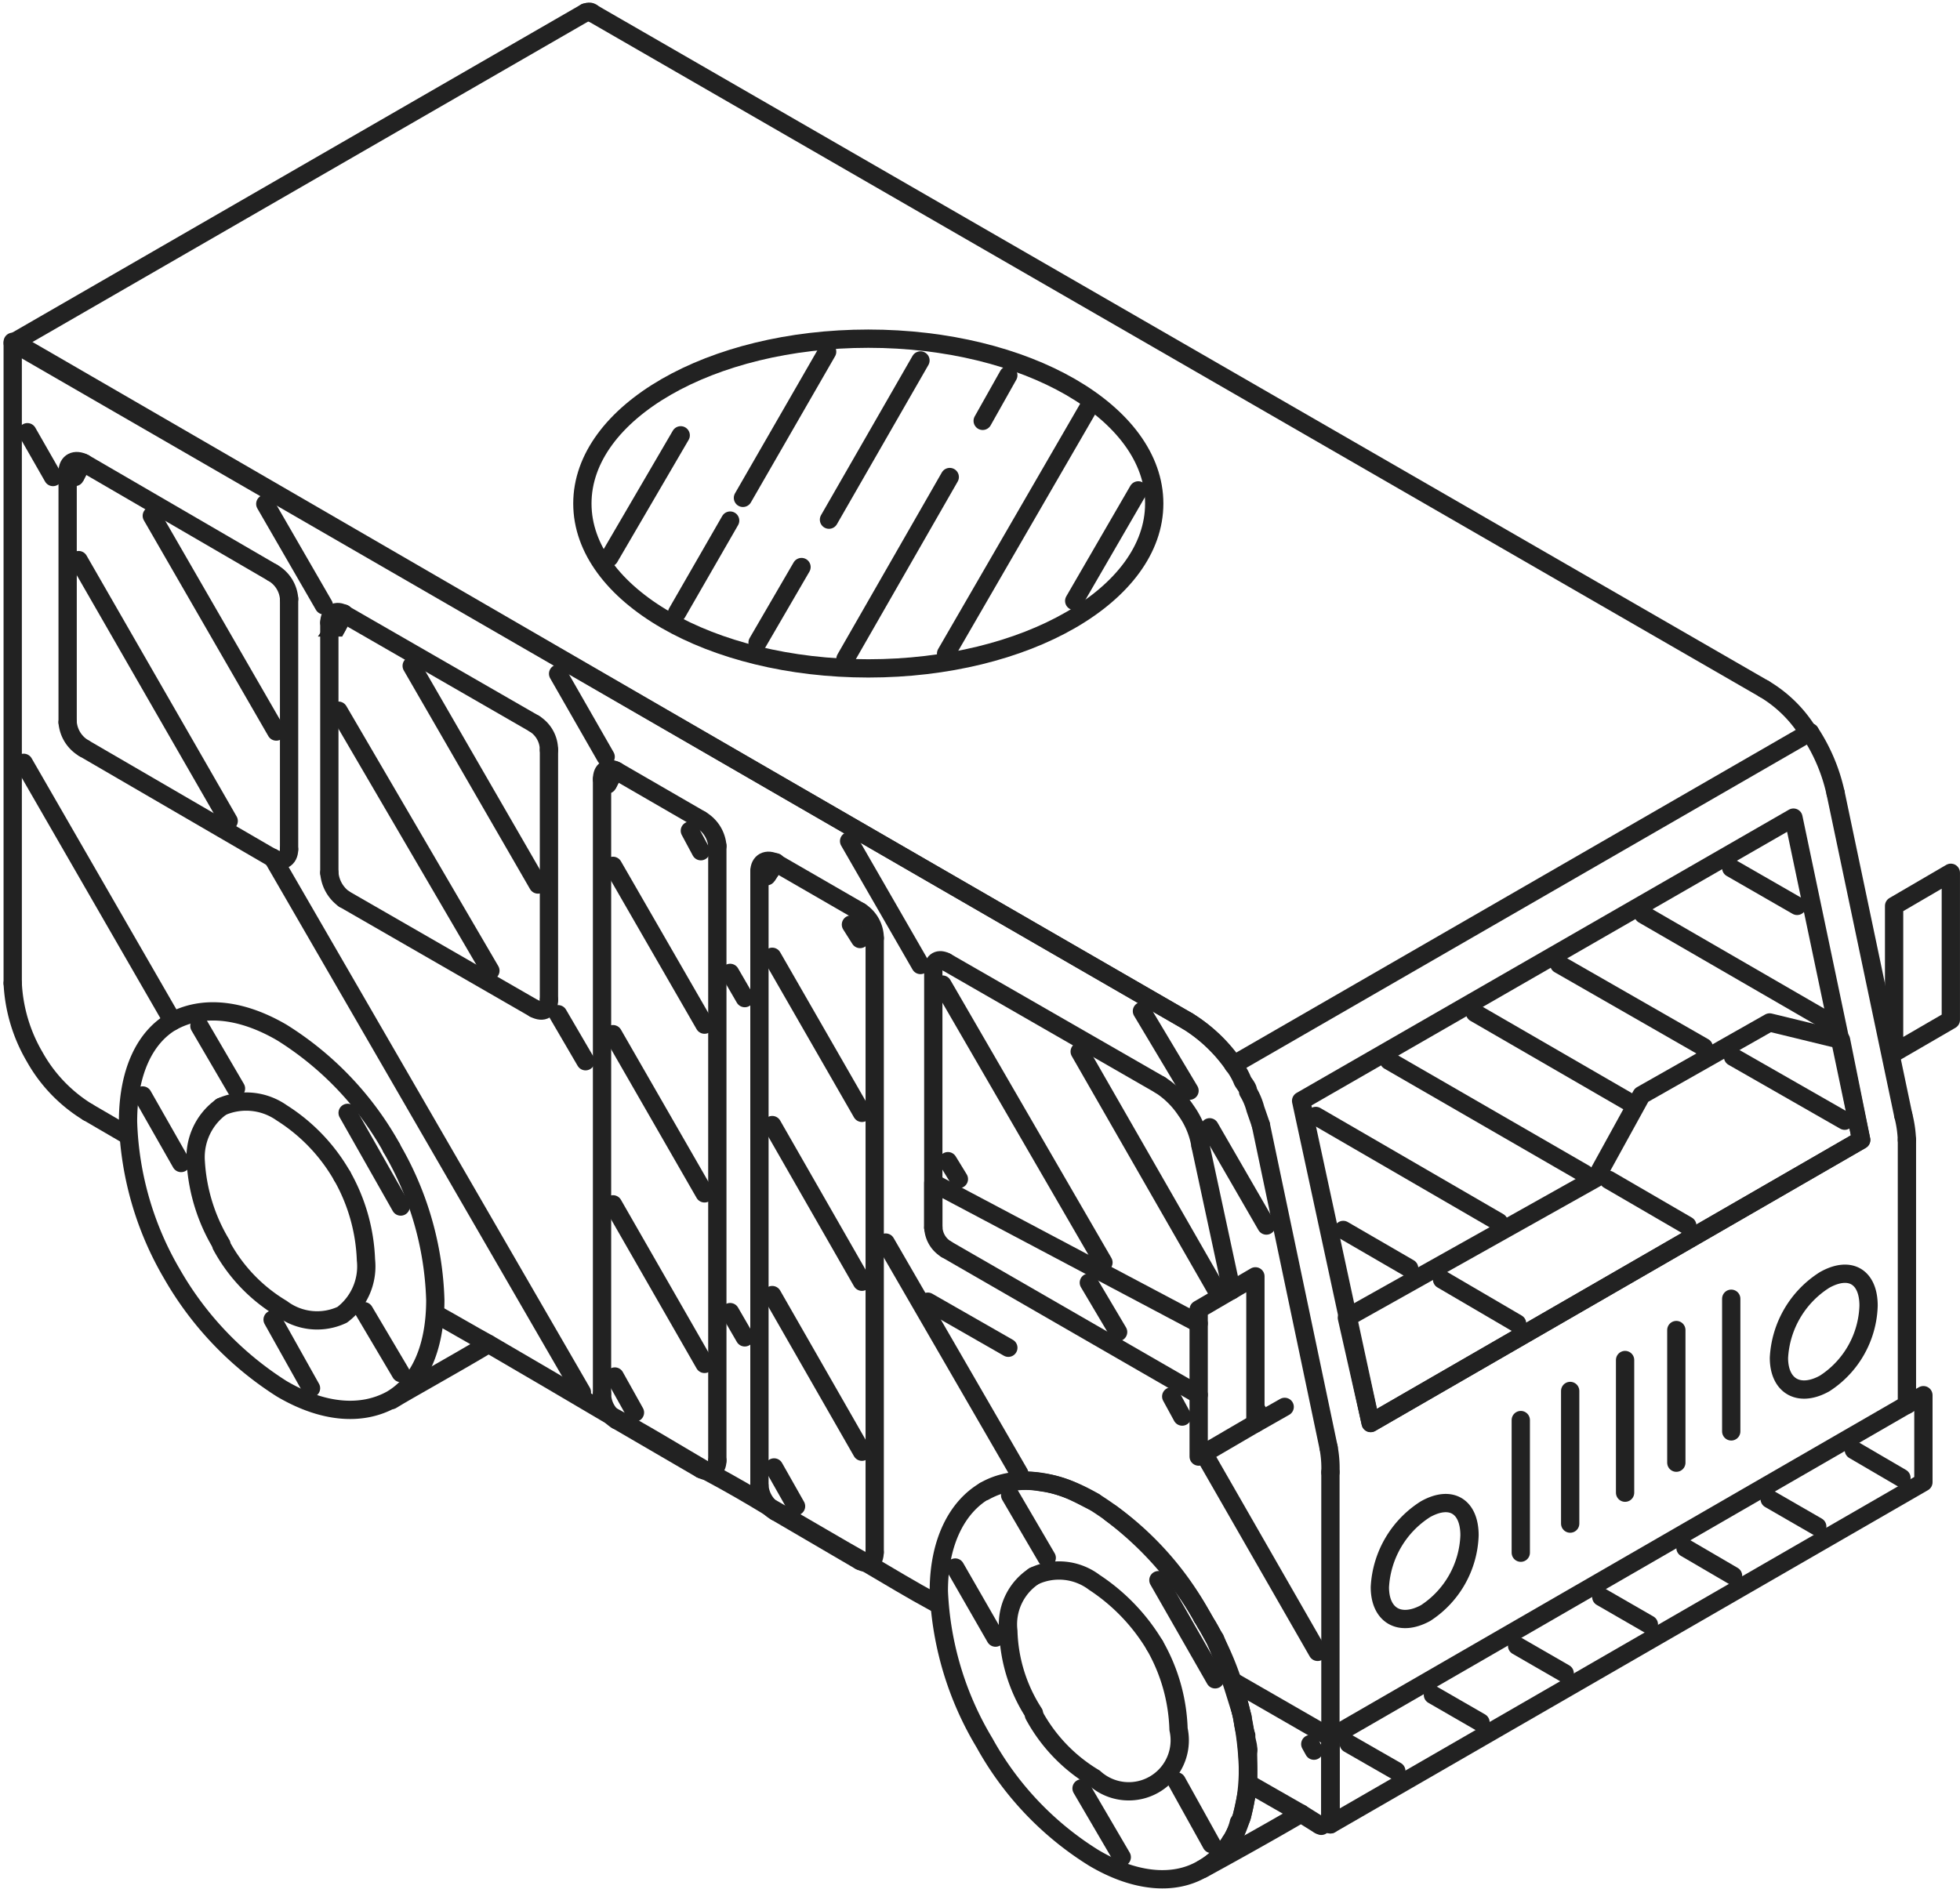<svg xmlns="http://www.w3.org/2000/svg" width="85.747" height="82.661" viewBox="0 0 85.747 82.661">
  <g id="bus-icon" transform="translate(-3483.704 -1299.005)">
    <path id="Path_3860" data-name="Path 3860" d="M3515.124,1438.951a13.957,13.957,0,0,0-4.8-5.044c-1.841-1.072-3.522-1.186-4.8-.48" transform="translate(-14.289 -89.72)" fill="none" stroke="#222" stroke-linecap="round" stroke-linejoin="round" stroke-width="0.8" fill-rule="evenodd"/>
    <path id="Path_3861" data-name="Path 3861" d="M3501.573,1434.341c-1.2.7-1.922,2.225-1.922,4.379a14.009,14.009,0,0,0,1.922,6.662,14.435,14.435,0,0,0,4.8,5.027c1.841,1.082,3.522,1.179,4.8.473,1.2-.7,1.921-2.21,1.921-4.355a13.957,13.957,0,0,0-1.921-6.662" transform="translate(-10.346 -90.634)" fill="none" stroke="#222" stroke-linecap="round" stroke-linejoin="round" stroke-width="0.8" fill-rule="evenodd"/>
    <path id="Path_3862" data-name="Path 3862" d="M3517.395,1454.956a8.031,8.031,0,0,1,1.041,3.675,2.649,2.649,0,0,1-1.041,2.4,2.574,2.574,0,0,1-2.642-.273,7.2,7.2,0,0,1-2.642-2.761" transform="translate(-18.722 -104.492)" fill="none" stroke="#222" stroke-linecap="round" stroke-linejoin="round" stroke-width="0.8" fill-rule="evenodd"/>
    <path id="Path_3863" data-name="Path 3863" d="M3509.811,1451.734a7.892,7.892,0,0,1-1.12-3.612,2.714,2.714,0,0,1,1.12-2.4" transform="translate(-16.423 -98.283)" fill="none" stroke="#222" stroke-linecap="round" stroke-linejoin="round" stroke-width="0.8" fill-rule="evenodd"/>
    <path id="Path_3864" data-name="Path 3864" d="M3512.11,1445.233a2.7,2.7,0,0,1,2.642.266,7.914,7.914,0,0,1,2.642,2.762" transform="translate(-18.722 -97.797)" fill="none" stroke="#222" stroke-linecap="round" stroke-linejoin="round" stroke-width="0.8" fill-rule="evenodd"/>
    <path id="Path_3865" data-name="Path 3865" d="M3613.977,1496.129a3.712,3.712,0,0,1,2.482-.4,4.628,4.628,0,0,1,1.521.458c.241.112.481.247.8.4" transform="translate(-87.201 -131.862)" fill="none" stroke="#222" stroke-linecap="round" stroke-linejoin="round" stroke-width="0.8" fill-rule="evenodd"/>
    <path id="Path_3866" data-name="Path 3866" d="M3630.832,1499.977a14.9,14.9,0,0,1,4.162,4.828c.161.232.24.44.4.672.081.209.16.4.24.609.081.169.161.361.241.552.08.224.16.473.241.721s.159.5.24.76.16.513.24.777a2.756,2.756,0,0,0,.16.8v.057c0,.176.08.343.08.511v.048" transform="translate(-98.532 -134.757)" fill="none" stroke="#222" stroke-linecap="round" stroke-linejoin="round" stroke-width="0.8" fill-rule="evenodd"/>
    <path id="Path_3867" data-name="Path 3867" d="M3649.152,1531.513v.057" transform="translate(-110.847 -155.957)" fill="none" stroke="#222" stroke-linecap="round" stroke-linejoin="round" stroke-width="0.8" fill-rule="evenodd"/>
    <path id="Path_3868" data-name="Path 3868" d="M3645.045,1531.685v1.593c-.08.4-.161.8-.24,1.144a.83.83,0,0,1-.161.4,2.571,2.571,0,0,1-.319.777c-.081.08-.081.152-.161.231,0,.072-.08.152-.16.224a3.243,3.243,0,0,1-.961.816c.721-.392,2.8-1.537,4.323-2.433" transform="translate(-106.74 -156.073)" fill="none" stroke="#222" stroke-linecap="round" stroke-linejoin="round" stroke-width="0.8" fill-rule="evenodd"/>
    <path id="Path_3869" data-name="Path 3869" d="M3623.5,1501.6a13.639,13.639,0,0,0-4.723-5.043c-1.841-1.089-3.6-1.185-4.8-.481" transform="translate(-87.201 -131.831)" fill="none" stroke="#222" stroke-linecap="round" stroke-linejoin="round" stroke-width="0.8" fill-rule="evenodd"/>
    <path id="Path_3870" data-name="Path 3870" d="M3609.871,1497c-1.2.706-2,2.235-2,4.38a14.015,14.015,0,0,0,2,6.645,13.74,13.74,0,0,0,4.8,5.044c1.841,1.082,3.524,1.177,4.723.473,1.283-.7,2-2.211,2-4.38a13.166,13.166,0,0,0-2-6.638" transform="translate(-83.095 -132.753)" fill="none" stroke="#222" stroke-linecap="round" stroke-linejoin="round" stroke-width="0.8" fill-rule="evenodd"/>
    <path id="Path_3871" data-name="Path 3871" d="M3625.855,1517.615a7.848,7.848,0,0,1,1.041,3.675,2.231,2.231,0,0,1-3.683,2.13,7.186,7.186,0,0,1-2.642-2.753" transform="translate(-91.633 -146.614)" fill="none" stroke="#222" stroke-linecap="round" stroke-linejoin="round" stroke-width="0.8" fill-rule="evenodd"/>
    <path id="Path_3872" data-name="Path 3872" d="M3618.272,1514.377a6.952,6.952,0,0,1-1.12-3.595,2.521,2.521,0,0,1,1.12-2.4" transform="translate(-89.335 -140.406)" fill="none" stroke="#222" stroke-linecap="round" stroke-linejoin="round" stroke-width="0.8" fill-rule="evenodd"/>
    <path id="Path_3873" data-name="Path 3873" d="M3620.57,1507.857a2.562,2.562,0,0,1,2.642.273,8.561,8.561,0,0,1,2.643,2.754" transform="translate(-91.633 -139.883)" fill="none" stroke="#222" stroke-linecap="round" stroke-linejoin="round" stroke-width="0.8" fill-rule="evenodd"/>
    <path id="Path_3874" data-name="Path 3874" d="M3649.152,1536.034l2.321,1.329h0l.8.5" transform="translate(-110.847 -158.996)" fill="none" stroke="#222" stroke-linecap="round" stroke-linejoin="round" stroke-width="0.8" fill-rule="evenodd"/>
    <path id="Path_3875" data-name="Path 3875" d="M3540.691,1473.3v.024c.8.44,1.522.873,2.323,1.313q2.641,1.538,5.283,3.1c1.522.815,2.882,1.657,4.323,2.5.961.513,1.843,1.025,2.723,1.561,1.441.818,2.8,1.634,4.244,2.45,1.04.609,1.85,1.108,2.971,1.717" transform="translate(-37.935 -116.824)" fill="none" stroke="#222" stroke-linecap="round" stroke-linejoin="round" stroke-width="0.8" fill-rule="evenodd"/>
    <path id="Path_3876" data-name="Path 3876" d="M3648.4,1442.746c-.08-.247-.161-.471-.24-.7a2.866,2.866,0,0,0-.32-.76c0-.169-.161-.329-.24-.473a2.952,2.952,0,0,0-.4-.7" transform="translate(-109.533 -94.509)" fill="none" stroke="#222" stroke-linecap="round" stroke-linejoin="round" stroke-width="0.8" fill-rule="evenodd"/>
    <path id="Path_3877" data-name="Path 3877" d="M3537.83,1375.255a6.888,6.888,0,0,0-2-1.906c-17.133-9.879-34.187-19.792-51.322-29.712" transform="translate(-0.166 -29.658)" fill="none" stroke="#222" stroke-linecap="round" stroke-linejoin="round" stroke-width="0.8" fill-rule="evenodd"/>
    <path id="Path_3878" data-name="Path 3878" d="M3484.26,1429.233a7.038,7.038,0,0,0,.961,3.219,6.61,6.61,0,0,0,2.323,2.418" transform="translate(0 -87.2)" fill="none" stroke="#222" stroke-linecap="round" stroke-linejoin="round" stroke-width="0.8" fill-rule="evenodd"/>
    <path id="Path_3879" data-name="Path 3879" d="M3637.43,1442.814a3.861,3.861,0,0,1,1.12,1.106,3.632,3.632,0,0,1,.641,1.544" transform="translate(-102.967 -96.33)" fill="none" stroke="#222" stroke-linecap="round" stroke-linejoin="round" stroke-width="0.8" fill-rule="evenodd"/>
    <path id="Path_3880" data-name="Path 3880" d="M3656.233,1419.5l21.539-12.394,2.963,14.107-21.459,12.386Z" transform="translate(-115.607 -72.323)" fill="none" stroke="#222" stroke-linecap="round" stroke-linejoin="round" stroke-width="0.8" fill-rule="evenodd"/>
    <path id="Path_3881" data-name="Path 3881" d="M3662.342,1447.383l10.89-6.108,2-3.635,5.605-3.179,3.122.761.882,4.379-21.459,12.386Z" transform="translate(-119.714 -90.715)" fill="none" stroke="#222" stroke-linecap="round" stroke-linejoin="round" stroke-width="0.8" fill-rule="evenodd"/>
    <path id="Path_3882" data-name="Path 3882" d="M3607.137,1457.847v-1.961l11.609,6.149" transform="translate(-82.603 -105.117)" fill="none" stroke="#222" stroke-linecap="round" stroke-linejoin="round" stroke-width="0.8" fill-rule="evenodd"/>
    <path id="Path_3883" data-name="Path 3883" d="M3484.26,1314.086l.081-.055,24.98-14.411" transform="translate(0 -0.069)" fill="none" stroke="#222" stroke-linecap="round" stroke-linejoin="round" stroke-width="0.8" fill-rule="evenodd"/>
    <path id="Path_3884" data-name="Path 3884" d="M3722,1472.81c-1.122.625-2,.112-2-1.121a4.3,4.3,0,0,1,2-3.41c1.12-.625,1.921-.128,1.921,1.129A4.2,4.2,0,0,1,3722,1472.81Z" transform="translate(-158.47 -113.267)" fill="none" stroke="#222" stroke-linecap="round" stroke-linejoin="round" stroke-width="0.8" fill-rule="evenodd"/>
    <path id="Path_3885" data-name="Path 3885" d="M3686.087,1488.032v-3.81l-25.941,14.98v3.8Z" transform="translate(-118.237 -124.166)" fill="none" stroke="#222" stroke-linecap="round" stroke-linejoin="round" stroke-width="0.8" fill-rule="evenodd"/>
    <path id="Path_3886" data-name="Path 3886" d="M3668.74,1503.441c-1.121.609-2,.112-2-1.136a4.307,4.307,0,0,1,2-3.412c1.121-.624,1.922-.112,1.922,1.146A4.23,4.23,0,0,1,3668.74,1503.441Z" transform="translate(-122.669 -133.85)" fill="none" stroke="#222" stroke-linecap="round" stroke-linejoin="round" stroke-width="0.8" fill-rule="evenodd"/>
    <path id="Path_3887" data-name="Path 3887" d="M3647.676,1526.82v-.633a11.211,11.211,0,0,0-.72-3.859" transform="translate(-109.371 -149.782)" fill="none" stroke="#222" stroke-linecap="round" stroke-linejoin="round" stroke-width="0.8" fill-rule="evenodd"/>
    <path id="Path_3888" data-name="Path 3888" d="M3646.955,1522.328l4.323,2.49v3.8" transform="translate(-109.37 -149.783)" fill="none" stroke="#222" stroke-linecap="round" stroke-linejoin="round" stroke-width="0.8" fill-rule="evenodd"/>
    <path id="Path_3889" data-name="Path 3889" d="M3645.04,1474.8v-6.437l-2.482,1.45v6.437Z" transform="translate(-106.414 -113.507)" fill="none" stroke="#222" stroke-linecap="round" stroke-linejoin="round" stroke-width="0.8" fill-rule="evenodd"/>
    <path id="Path_3890" data-name="Path 3890" d="M3737.866,1420.916v-6.437l-2.482,1.449v6.429Z" transform="translate(-168.816 -77.282)" fill="none" stroke="#222" stroke-linecap="round" stroke-linejoin="round" stroke-width="0.8" fill-rule="evenodd"/>
    <ellipse id="Ellipse_9" data-name="Ellipse 9" cx="12.509" cy="7.214" rx="12.509" ry="7.214" transform="translate(3509.182 1313.825)" fill="none" stroke="#222" stroke-linecap="round" stroke-linejoin="round" stroke-width="0.8"/>
    <path id="Path_3892" data-name="Path 3892" d="M3584.906,1413.693h0l.4-.609-.4.609Z" transform="translate(-67.658 -76.345)" fill="none" stroke="#222" stroke-width="0.8" fill-rule="evenodd"/>
    <path id="Path_3893" data-name="Path 3893" d="M3563.654,1401.4h0l.319-.625-.319.625Z" transform="translate(-53.372 -68.068)" fill="none" stroke="#222" stroke-width="0.8" fill-rule="evenodd"/>
    <path id="Path_3894" data-name="Path 3894" d="M3492.569,1360.343v-.016l.321-.616Z" transform="translate(-5.586 -40.465)" fill="none" stroke="#222" stroke-width="0.8" fill-rule="evenodd"/>
    <path id="Path_3895" data-name="Path 3895" d="M3527.335,1380.473h-.081l.4-.609Z" transform="translate(-28.902 -54.012)" fill="none" stroke="#222" stroke-width="0.8" fill-rule="evenodd"/>
    <path id="Path_3896" data-name="Path 3896" d="M3658.678,1541.6c.081.026.081.04.081.04" transform="translate(-117.251 -162.738)" fill="none" stroke="#222" stroke-linecap="round" stroke-linejoin="round" stroke-width="0.8" fill-rule="evenodd"/>
    <line id="Line_296" data-name="Line 296" y1="15.092" transform="translate(3541.908 1363.427)" fill="none" stroke="#222" stroke-linecap="round" stroke-linejoin="round" stroke-width="0.8"/>
    <path id="Path_3897" data-name="Path 3897" d="M3659.979,1492.29a4.847,4.847,0,0,0-.081-1.081" transform="translate(-118.071 -128.863)" fill="none" stroke="#222" stroke-linecap="round" stroke-linejoin="round" stroke-width="0.8" fill-rule="evenodd"/>
    <line id="Line_297" data-name="Line 297" x1="2.962" y1="14.109" transform="translate(3538.866 1348.237)" fill="none" stroke="#222" stroke-linecap="round" stroke-linejoin="round" stroke-width="0.8"/>
    <line id="Line_298" data-name="Line 298" y2="28.071" transform="translate(3484.26 1313.962)" fill="none" stroke="#222" stroke-linecap="round" stroke-linejoin="round" stroke-width="0.8"/>
    <line id="Line_299" data-name="Line 299" x2="1.76" y2="1.025" transform="translate(3487.544 1347.669)" fill="none" stroke="#222" stroke-linecap="round" stroke-linejoin="round" stroke-width="0.8"/>
    <line id="Line_300" data-name="Line 300" y1="11.594" transform="translate(3567.129 1348.886)" fill="none" stroke="#222" stroke-linecap="round" stroke-linejoin="round" stroke-width="0.8"/>
    <path id="Path_3898" data-name="Path 3898" d="M3736.765,1447.927a4.994,4.994,0,0,0-.159-1.081" transform="translate(-169.637 -99.041)" fill="none" stroke="#222" stroke-linecap="round" stroke-linejoin="round" stroke-width="0.8" fill-rule="evenodd"/>
    <line id="Line_301" data-name="Line 301" x1="2.963" y1="14.107" transform="translate(3564.006 1333.698)" fill="none" stroke="#222" stroke-linecap="round" stroke-linejoin="round" stroke-width="0.8"/>
    <path id="Path_3899" data-name="Path 3899" d="M3725.268,1398.368a7.86,7.86,0,0,0-1.121-2.651" transform="translate(-161.262 -64.669)" fill="none" stroke="#222" stroke-linecap="round" stroke-linejoin="round" stroke-width="0.8" fill-rule="evenodd"/>
    <line id="Line_302" data-name="Line 302" x1="25.221" y2="14.549" transform="translate(3537.665 1331.048)" fill="none" stroke="#222" stroke-linecap="round" stroke-linejoin="round" stroke-width="0.8"/>
    <path id="Path_3900" data-name="Path 3900" d="M3650.13,1486.819a.513.513,0,0,0,.08-.5" transform="translate(-111.504 -125.578)" fill="none" stroke="#222" stroke-linecap="round" stroke-linejoin="round" stroke-width="0.8" fill-rule="evenodd"/>
    <line id="Line_303" data-name="Line 303" x1="11.05" y1="6.373" transform="translate(3525.094 1353.667)" fill="none" stroke="#222" stroke-linecap="round" stroke-linejoin="round" stroke-width="0.8"/>
    <path id="Path_3901" data-name="Path 3901" d="M3607.7,1462.806a1.169,1.169,0,0,1-.56-.937" transform="translate(-82.603 -109.139)" fill="none" stroke="#222" stroke-linecap="round" stroke-linejoin="round" stroke-width="0.8" fill-rule="evenodd"/>
    <line id="Line_304" data-name="Line 304" y1="11.321" transform="translate(3524.534 1341.408)" fill="none" stroke="#222" stroke-linecap="round" stroke-linejoin="round" stroke-width="0.8"/>
    <path id="Path_3902" data-name="Path 3902" d="M3607.137,1426.54c0-.344.24-.48.56-.312" transform="translate(-82.603 -85.132)" fill="none" stroke="#222" stroke-linecap="round" stroke-linejoin="round" stroke-width="0.8" fill-rule="evenodd"/>
    <line id="Line_305" data-name="Line 305" x2="9.369" y2="5.388" transform="translate(3525.094 1341.096)" fill="none" stroke="#222" stroke-linecap="round" stroke-linejoin="round" stroke-width="0.8"/>
    <line id="Line_306" data-name="Line 306" x2="1.362" y2="6.334" transform="translate(3536.223 1349.135)" fill="none" stroke="#222" stroke-linecap="round" stroke-linejoin="round" stroke-width="0.8"/>
    <path id="Path_3903" data-name="Path 3903" d="M3718.041,1389.93a5.679,5.679,0,0,1,1.92,1.881" transform="translate(-157.157 -60.779)" fill="none" stroke="#222" stroke-linecap="round" stroke-linejoin="round" stroke-width="0.8" fill-rule="evenodd"/>
    <path id="Path_3904" data-name="Path 3904" d="M3643.092,1436.171a6.8,6.8,0,0,0-2-1.882" transform="translate(-105.427 -90.599)" fill="none" stroke="#222" stroke-linecap="round" stroke-linejoin="round" stroke-width="0.8" fill-rule="evenodd"/>
    <line id="Line_307" data-name="Line 307" x1="51.242" y1="29.6" transform="translate(3484.42 1314.09)" fill="none" stroke="#222" stroke-linecap="round" stroke-linejoin="round" stroke-width="0.8"/>
    <path id="Path_3905" data-name="Path 3905" d="M3560.722,1299.551c.16-.057.24-.041.321.04" transform="translate(-51.401 0)" fill="none" stroke="#222" stroke-linecap="round" stroke-linejoin="round" stroke-width="0.8" fill-rule="evenodd"/>
    <line id="Line_308" data-name="Line 308" x2="51.242" y2="29.56" transform="translate(3509.642 1299.591)" fill="none" stroke="#222" stroke-linecap="round" stroke-linejoin="round" stroke-width="0.8"/>
    <line id="Line_309" data-name="Line 309" x1="3.523" y1="2.016" transform="translate(3524.294 1355.965)" fill="none" stroke="#222" stroke-linecap="round" stroke-linejoin="round" stroke-width="0.8"/>
    <line id="Line_310" data-name="Line 310" y1="5.804" transform="translate(3550.236 1361.145)" fill="none" stroke="#222" stroke-linecap="round" stroke-linejoin="round" stroke-width="0.8"/>
    <line id="Line_311" data-name="Line 311" y2="5.805" transform="translate(3552.397 1359.871)" fill="none" stroke="#222" stroke-linecap="round" stroke-linejoin="round" stroke-width="0.8"/>
    <line id="Line_312" data-name="Line 312" y1="5.805" transform="translate(3554.799 1358.518)" fill="none" stroke="#222" stroke-linecap="round" stroke-linejoin="round" stroke-width="0.8"/>
    <line id="Line_313" data-name="Line 313" y2="5.804" transform="translate(3557.041 1357.206)" fill="none" stroke="#222" stroke-linecap="round" stroke-linejoin="round" stroke-width="0.8"/>
    <line id="Line_314" data-name="Line 314" y1="5.805" transform="translate(3559.443 1355.836)" fill="none" stroke="#222" stroke-linecap="round" stroke-linejoin="round" stroke-width="0.8"/>
    <line id="Line_315" data-name="Line 315" y1="0.728" x2="1.281" transform="translate(3538.626 1360.568)" fill="none" stroke="#222" stroke-linecap="round" stroke-linejoin="round" stroke-width="0.8"/>
    <line id="Line_316" data-name="Line 316" x2="3.683" y2="2.128" transform="translate(3517.648 1336.765)" fill="none" stroke="#222" stroke-linecap="round" stroke-linejoin="round" stroke-width="0.8"/>
    <path id="Path_3906" data-name="Path 3906" d="M3597.364,1419.655a1.386,1.386,0,0,1,.641,1.161" transform="translate(-76.033 -80.762)" fill="none" stroke="#222" stroke-linecap="round" stroke-linejoin="round" stroke-width="0.8" fill-rule="evenodd"/>
    <line id="Line_317" data-name="Line 317" y2="26.878" transform="translate(3521.971 1340.055)" fill="none" stroke="#222" stroke-linecap="round" stroke-linejoin="round" stroke-width="0.8"/>
    <path id="Path_3907" data-name="Path 3907" d="M3598,1505.2c0,.416-.24.585-.641.376" transform="translate(-76.033 -138.272)" fill="none" stroke="#222" stroke-linecap="round" stroke-linejoin="round" stroke-width="0.8" fill-rule="evenodd"/>
    <line id="Line_318" data-name="Line 318" x1="3.683" y1="2.154" transform="translate(3517.648 1365.156)" fill="none" stroke="#222" stroke-linecap="round" stroke-linejoin="round" stroke-width="0.8"/>
    <path id="Path_3908" data-name="Path 3908" d="M3584.65,1497.449a1.425,1.425,0,0,1-.72-1.138" transform="translate(-67.003 -132.293)" fill="none" stroke="#222" stroke-linecap="round" stroke-linejoin="round" stroke-width="0.8" fill-rule="evenodd"/>
    <line id="Line_319" data-name="Line 319" y1="26.878" transform="translate(3516.928 1337.14)" fill="none" stroke="#222" stroke-linecap="round" stroke-linejoin="round" stroke-width="0.8"/>
    <path id="Path_3909" data-name="Path 3909" d="M3583.931,1413.345c0-.416.319-.592.72-.375" transform="translate(-67.003 -76.205)" fill="none" stroke="#222" stroke-linecap="round" stroke-linejoin="round" stroke-width="0.8" fill-rule="evenodd"/>
    <line id="Line_320" data-name="Line 320" x2="3.683" y2="2.131" transform="translate(3510.682 1332.745)" fill="none" stroke="#222" stroke-linecap="round" stroke-linejoin="round" stroke-width="0.8"/>
    <path id="Path_3910" data-name="Path 3910" d="M3576.112,1407.4a1.462,1.462,0,0,1,.721,1.144" transform="translate(-61.746 -72.52)" fill="none" stroke="#222" stroke-linecap="round" stroke-linejoin="round" stroke-width="0.8" fill-rule="evenodd"/>
    <line id="Line_321" data-name="Line 321" y2="26.894" transform="translate(3515.086 1336.02)" fill="none" stroke="#222" stroke-linecap="round" stroke-linejoin="round" stroke-width="0.8"/>
    <path id="Path_3911" data-name="Path 3911" d="M3576.833,1492.942c0,.416-.32.585-.721.376" transform="translate(-61.746 -130.028)" fill="none" stroke="#222" stroke-linecap="round" stroke-linejoin="round" stroke-width="0.8" fill-rule="evenodd"/>
    <line id="Line_322" data-name="Line 322" x1="3.683" y1="2.145" transform="translate(3510.682 1361.145)" fill="none" stroke="#222" stroke-linecap="round" stroke-linejoin="round" stroke-width="0.8"/>
    <path id="Path_3912" data-name="Path 3912" d="M3563.562,1485.2a1.357,1.357,0,0,1-.64-1.145" transform="translate(-52.88 -124.051)" fill="none" stroke="#222" stroke-linecap="round" stroke-linejoin="round" stroke-width="0.8" fill-rule="evenodd"/>
    <line id="Line_323" data-name="Line 323" y1="26.895" transform="translate(3510.042 1333.105)" fill="none" stroke="#222" stroke-linecap="round" stroke-linejoin="round" stroke-width="0.8"/>
    <path id="Path_3913" data-name="Path 3913" d="M3562.922,1401.066c0-.416.24-.568.64-.361" transform="translate(-52.88 -67.961)" fill="none" stroke="#222" stroke-linecap="round" stroke-linejoin="round" stroke-width="0.8" fill-rule="evenodd"/>
    <line id="Line_324" data-name="Line 324" x2="8.246" y2="4.796" transform="translate(3487.384 1319.271)" fill="none" stroke="#222" stroke-linecap="round" stroke-linejoin="round" stroke-width="0.8"/>
    <path id="Path_3914" data-name="Path 3914" d="M3518.949,1374.419a1.426,1.426,0,0,1,.722,1.144" transform="translate(-23.319 -50.352)" fill="none" stroke="#222" stroke-linecap="round" stroke-linejoin="round" stroke-width="0.8" fill-rule="evenodd"/>
    <line id="Line_325" data-name="Line 325" y2="10.961" transform="translate(3496.351 1325.211)" fill="none" stroke="#222" stroke-linecap="round" stroke-linejoin="round" stroke-width="0.8"/>
    <path id="Path_3915" data-name="Path 3915" d="M3519.67,1411.352c0,.416-.321.593-.722.376" transform="translate(-23.319 -75.18)" fill="none" stroke="#222" stroke-linecap="round" stroke-linejoin="round" stroke-width="0.8" fill-rule="evenodd"/>
    <line id="Line_326" data-name="Line 326" x1="8.246" y1="4.796" transform="translate(3487.384 1331.752)" fill="none" stroke="#222" stroke-linecap="round" stroke-linejoin="round" stroke-width="0.8"/>
    <path id="Path_3916" data-name="Path 3916" d="M3492.311,1395.536a1.449,1.449,0,0,1-.721-1.136" transform="translate(-4.927 -63.784)" fill="none" stroke="#222" stroke-linecap="round" stroke-linejoin="round" stroke-width="0.8" fill-rule="evenodd"/>
    <line id="Line_327" data-name="Line 327" y1="10.969" transform="translate(3486.663 1319.647)" fill="none" stroke="#222" stroke-linecap="round" stroke-linejoin="round" stroke-width="0.8"/>
    <path id="Path_3917" data-name="Path 3917" d="M3491.59,1359.978c0-.416.321-.585.721-.376" transform="translate(-4.927 -40.331)" fill="none" stroke="#222" stroke-linecap="round" stroke-linejoin="round" stroke-width="0.8" fill-rule="evenodd"/>
    <line id="Line_328" data-name="Line 328" x2="8.327" y2="4.796" transform="translate(3498.752 1325.875)" fill="none" stroke="#222" stroke-linecap="round" stroke-linejoin="round" stroke-width="0.8"/>
    <path id="Path_3918" data-name="Path 3918" d="M3553.881,1394.57a1.346,1.346,0,0,1,.64,1.146" transform="translate(-46.802 -63.898)" fill="none" stroke="#222" stroke-linecap="round" stroke-linejoin="round" stroke-width="0.8" fill-rule="evenodd"/>
    <line id="Line_329" data-name="Line 329" y2="10.937" transform="translate(3507.72 1331.817)" fill="none" stroke="#222" stroke-linecap="round" stroke-linejoin="round" stroke-width="0.8"/>
    <path id="Path_3919" data-name="Path 3919" d="M3554.522,1431.433c0,.425-.24.592-.64.384" transform="translate(-46.802 -88.679)" fill="none" stroke="#222" stroke-linecap="round" stroke-linejoin="round" stroke-width="0.8" fill-rule="evenodd"/>
    <line id="Line_330" data-name="Line 330" x1="8.327" y1="4.796" transform="translate(3498.752 1338.341)" fill="none" stroke="#222" stroke-linecap="round" stroke-linejoin="round" stroke-width="0.8"/>
    <path id="Path_3920" data-name="Path 3920" d="M3527.162,1415.623a1.561,1.561,0,0,1-.64-1.144" transform="translate(-28.41 -77.282)" fill="none" stroke="#222" stroke-linecap="round" stroke-linejoin="round" stroke-width="0.8" fill-rule="evenodd"/>
    <line id="Line_331" data-name="Line 331" y1="10.945" transform="translate(3498.112 1326.252)" fill="none" stroke="#222" stroke-linecap="round" stroke-linejoin="round" stroke-width="0.8"/>
    <path id="Path_3921" data-name="Path 3921" d="M3526.522,1380.131c0-.416.321-.584.64-.376" transform="translate(-28.41 -53.879)" fill="none" stroke="#222" stroke-linecap="round" stroke-linejoin="round" stroke-width="0.8" fill-rule="evenodd"/>
    <path id="Path_3922" data-name="Path 3922" d="M3539.073,1477.381c-1.522.913-3.6,2.057-4.243,2.458" transform="translate(-33.995 -119.567)" fill="none" stroke="#222" stroke-linecap="round" stroke-linejoin="round" stroke-width="0.8" fill-rule="evenodd"/>
    <line id="Line_334" data-name="Line 334" x1="2.802" y2="4.836" transform="translate(3530.699 1320.464)" fill="none" stroke="#222" stroke-linecap="round" stroke-miterlimit="10" stroke-width="0.8"/>
    <line id="Line_335" data-name="Line 335" x1="6.246" y2="10.792" transform="translate(3525.094 1316.813)" fill="none" stroke="#222" stroke-linecap="round" stroke-miterlimit="10" stroke-width="0.8"/>
    <line id="Line_336" data-name="Line 336" x1="1.121" y2="1.994" transform="translate(3526.695 1315.427)" fill="none" stroke="#222" stroke-linecap="round" stroke-miterlimit="10" stroke-width="0.8"/>
    <line id="Line_337" data-name="Line 337" x1="4.563" y2="7.959" transform="translate(3520.691 1319.879)" fill="none" stroke="#222" stroke-linecap="round" stroke-miterlimit="10" stroke-width="0.8"/>
    <line id="Line_338" data-name="Line 338" x1="4.002" y2="6.967" transform="translate(3519.971 1314.778)" fill="none" stroke="#222" stroke-linecap="round" stroke-miterlimit="10" stroke-width="0.8"/>
    <line id="Line_339" data-name="Line 339" x1="1.922" y2="3.306" transform="translate(3516.847 1323.818)" fill="none" stroke="#222" stroke-linecap="round" stroke-miterlimit="10" stroke-width="0.8"/>
    <line id="Line_340" data-name="Line 340" x1="3.683" y2="6.396" transform="translate(3516.207 1314.395)" fill="none" stroke="#222" stroke-linecap="round" stroke-miterlimit="10" stroke-width="0.8"/>
    <line id="Line_341" data-name="Line 341" x1="2.322" y2="4.035" transform="translate(3513.325 1321.785)" fill="none" stroke="#222" stroke-linecap="round" stroke-miterlimit="10" stroke-width="0.8"/>
    <line id="Line_342" data-name="Line 342" x1="3.122" y2="5.349" transform="translate(3510.362 1318.054)" fill="none" stroke="#222" stroke-linecap="round" stroke-miterlimit="10" stroke-width="0.8"/>
    <line id="Line_343" data-name="Line 343" x1="2.082" y1="1.194" transform="translate(3542.709 1375.307)" fill="none" stroke="#222" stroke-linecap="round" stroke-miterlimit="10" stroke-width="0.8"/>
    <line id="Line_344" data-name="Line 344" x1="2.082" y1="1.201" transform="translate(3546.392 1373.171)" fill="none" stroke="#222" stroke-linecap="round" stroke-miterlimit="10" stroke-width="0.8"/>
    <line id="Line_345" data-name="Line 345" x1="2.082" y1="1.201" transform="translate(3550.075 1371.025)" fill="none" stroke="#222" stroke-linecap="round" stroke-miterlimit="10" stroke-width="0.8"/>
    <line id="Line_346" data-name="Line 346" x1="2.082" y1="1.201" transform="translate(3553.758 1368.887)" fill="none" stroke="#222" stroke-linecap="round" stroke-miterlimit="10" stroke-width="0.8"/>
    <line id="Line_347" data-name="Line 347" x1="2.082" y1="1.217" transform="translate(3557.441 1366.742)" fill="none" stroke="#222" stroke-linecap="round" stroke-miterlimit="10" stroke-width="0.8"/>
    <line id="Line_348" data-name="Line 348" x1="2.082" y1="1.201" transform="translate(3561.124 1364.603)" fill="none" stroke="#222" stroke-linecap="round" stroke-miterlimit="10" stroke-width="0.8"/>
    <line id="Line_349" data-name="Line 349" x1="2.082" y1="1.217" transform="translate(3564.807 1362.458)" fill="none" stroke="#222" stroke-linecap="round" stroke-miterlimit="10" stroke-width="0.8"/>
    <line id="Line_350" data-name="Line 350" x1="1.76" y1="3.01" transform="translate(3531.02 1377.262)" fill="none" stroke="#222" stroke-linecap="round" stroke-miterlimit="10" stroke-width="0.8"/>
    <line id="Line_351" data-name="Line 351" x1="1.762" y1="3.067" transform="translate(3525.494 1367.598)" fill="none" stroke="#222" stroke-linecap="round" stroke-miterlimit="10" stroke-width="0.8"/>
    <line id="Line_352" data-name="Line 352" x1="1.521" y1="2.739" transform="translate(3535.183 1376.957)" fill="none" stroke="#222" stroke-linecap="round" stroke-miterlimit="10" stroke-width="0.8"/>
    <line id="Line_353" data-name="Line 353" x1="1.601" y1="2.738" transform="translate(3527.896 1364.436)" fill="none" stroke="#222" stroke-linecap="round" stroke-miterlimit="10" stroke-width="0.8"/>
    <line id="Line_354" data-name="Line 354" x1="2.482" y1="4.34" transform="translate(3534.382 1368.15)" fill="none" stroke="#222" stroke-linecap="round" stroke-miterlimit="10" stroke-width="0.8"/>
    <line id="Line_355" data-name="Line 355" x1="0.16" y1="0.288" transform="translate(3541.027 1375.324)" fill="none" stroke="#222" stroke-linecap="round" stroke-miterlimit="10" stroke-width="0.8"/>
    <line id="Line_356" data-name="Line 356" x1="6.405" y1="11.113" transform="translate(3484.741 1332.385)" fill="none" stroke="#222" stroke-linecap="round" stroke-miterlimit="10" stroke-width="0.8"/>
    <line id="Line_357" data-name="Line 357" x1="13.531" y1="23.395" transform="translate(3495.63 1336.532)" fill="none" stroke="#222" stroke-linecap="round" stroke-miterlimit="10" stroke-width="0.8"/>
    <line id="Line_358" data-name="Line 358" x1="1.121" y1="1.961" transform="translate(3484.902 1317.918)" fill="none" stroke="#222" stroke-linecap="round" stroke-miterlimit="10" stroke-width="0.8"/>
    <line id="Line_359" data-name="Line 359" x1="0.64" y1="1.105" transform="translate(3515.646 1356.421)" fill="none" stroke="#222" stroke-linecap="round" stroke-miterlimit="10" stroke-width="0.8"/>
    <line id="Line_360" data-name="Line 360" x1="1.201" y1="2.057" transform="translate(3508.12 1343.386)" fill="none" stroke="#222" stroke-linecap="round" stroke-miterlimit="10" stroke-width="0.8"/>
    <line id="Line_361" data-name="Line 361" x1="2.562" y1="4.437" transform="translate(3495.31 1321.055)" fill="none" stroke="#222" stroke-linecap="round" stroke-miterlimit="10" stroke-width="0.8"/>
    <line id="Line_362" data-name="Line 362" x1="5.844" y1="10.105" transform="translate(3522.452 1353.378)" fill="none" stroke="#222" stroke-linecap="round" stroke-miterlimit="10" stroke-width="0.8"/>
    <line id="Line_363" data-name="Line 363" x1="0.64" y1="1.104" transform="translate(3515.646 1341.577)" fill="none" stroke="#222" stroke-linecap="round" stroke-miterlimit="10" stroke-width="0.8"/>
    <line id="Line_364" data-name="Line 364" x1="2.081" y1="3.635" transform="translate(3508.12 1328.486)" fill="none" stroke="#222" stroke-linecap="round" stroke-miterlimit="10" stroke-width="0.8"/>
    <line id="Line_365" data-name="Line 365" x1="4.804" y1="8.375" transform="translate(3536.544 1362.914)" fill="none" stroke="#222" stroke-linecap="round" stroke-miterlimit="10" stroke-width="0.8"/>
    <line id="Line_366" data-name="Line 366" x1="0.48" y1="0.88" transform="translate(3534.943 1360.112)" fill="none" stroke="#222" stroke-linecap="round" stroke-miterlimit="10" stroke-width="0.8"/>
    <line id="Line_367" data-name="Line 367" x1="3.122" y1="5.421" transform="translate(3520.851 1335.811)" fill="none" stroke="#222" stroke-linecap="round" stroke-miterlimit="10" stroke-width="0.8"/>
    <line id="Line_368" data-name="Line 368" x1="2.482" y1="4.299" transform="translate(3536.624 1348.334)" fill="none" stroke="#222" stroke-linecap="round" stroke-miterlimit="10" stroke-width="0.8"/>
    <line id="Line_369" data-name="Line 369" x1="2.082" y1="3.483" transform="translate(3533.662 1343.25)" fill="none" stroke="#222" stroke-linecap="round" stroke-miterlimit="10" stroke-width="0.8"/>
    <line id="Line_370" data-name="Line 370" x1="0.961" y1="1.698" transform="translate(3517.569 1363.218)" fill="none" stroke="#222" stroke-linecap="round" stroke-miterlimit="10" stroke-width="0.8"/>
    <line id="Line_371" data-name="Line 371" x1="3.924" y1="6.854" transform="translate(3517.488 1355.676)" fill="none" stroke="#222" stroke-linecap="round" stroke-miterlimit="10" stroke-width="0.8"/>
    <line id="Line_372" data-name="Line 372" x1="3.924" y1="6.855" transform="translate(3517.488 1348.237)" fill="none" stroke="#222" stroke-linecap="round" stroke-miterlimit="10" stroke-width="0.8"/>
    <line id="Line_373" data-name="Line 373" x1="3.924" y1="6.829" transform="translate(3517.488 1340.873)" fill="none" stroke="#222" stroke-linecap="round" stroke-miterlimit="10" stroke-width="0.8"/>
    <line id="Line_374" data-name="Line 374" x1="0.4" y1="0.632" transform="translate(3520.931 1339.463)" fill="none" stroke="#222" stroke-linecap="round" stroke-miterlimit="10" stroke-width="0.8"/>
    <path id="Path_3923" data-name="Path 3923" d="M3584.906,1413.693h0l.4-.609-.4.609Z" transform="translate(-67.658 -76.345)" fill="none" stroke="#222" stroke-linecap="round" stroke-linejoin="round" stroke-width="0.8" fill-rule="evenodd"/>
    <line id="Line_375" data-name="Line 375" x1="0.881" y1="1.577" transform="translate(3510.602 1359.239)" fill="none" stroke="#222" stroke-linecap="round" stroke-miterlimit="10" stroke-width="0.8"/>
    <line id="Line_376" data-name="Line 376" x1="4.004" y1="6.983" transform="translate(3510.522 1351.705)" fill="none" stroke="#222" stroke-linecap="round" stroke-miterlimit="10" stroke-width="0.8"/>
    <line id="Line_377" data-name="Line 377" x1="4.004" y1="6.966" transform="translate(3510.522 1344.259)" fill="none" stroke="#222" stroke-linecap="round" stroke-miterlimit="10" stroke-width="0.8"/>
    <line id="Line_378" data-name="Line 378" x1="4.004" y1="6.949" transform="translate(3510.522 1336.893)" fill="none" stroke="#222" stroke-linecap="round" stroke-miterlimit="10" stroke-width="0.8"/>
    <line id="Line_379" data-name="Line 379" x1="0.481" y1="0.897" transform="translate(3513.884 1335.356)" fill="none" stroke="#222" stroke-linecap="round" stroke-miterlimit="10" stroke-width="0.8"/>
    <path id="Path_3924" data-name="Path 3924" d="M3563.654,1401.4h0l.319-.625-.319.625Z" transform="translate(-53.372 -68.068)" fill="none" stroke="#222" stroke-linecap="round" stroke-linejoin="round" stroke-width="0.8" fill-rule="evenodd"/>
    <line id="Line_380" data-name="Line 380" x1="1.681" y1="3.003" transform="translate(3495.63 1356.749)" fill="none" stroke="#222" stroke-linecap="round" stroke-miterlimit="10" stroke-width="0.8"/>
    <line id="Line_381" data-name="Line 381" x1="1.681" y1="2.955" transform="translate(3489.946 1346.941)" fill="none" stroke="#222" stroke-linecap="round" stroke-miterlimit="10" stroke-width="0.8"/>
    <line id="Line_382" data-name="Line 382" x1="1.602" y1="2.707" transform="translate(3499.634 1356.38)" fill="none" stroke="#222" stroke-linecap="round" stroke-miterlimit="10" stroke-width="0.8"/>
    <line id="Line_383" data-name="Line 383" x1="1.6" y1="2.739" transform="translate(3492.428 1343.898)" fill="none" stroke="#222" stroke-linecap="round" stroke-miterlimit="10" stroke-width="0.8"/>
    <line id="Line_384" data-name="Line 384" x1="2.323" y1="4.099" transform="translate(3498.912 1347.702)" fill="none" stroke="#222" stroke-linecap="round" stroke-miterlimit="10" stroke-width="0.8"/>
    <line id="Line_385" data-name="Line 385" x1="3.283" y1="1.922" transform="translate(3546.792 1354.996)" fill="none" stroke="#222" stroke-linecap="round" stroke-miterlimit="10" stroke-width="0.8"/>
    <line id="Line_386" data-name="Line 386" x1="3.443" y1="2.002" transform="translate(3554.077 1350.631)" fill="none" stroke="#222" stroke-linecap="round" stroke-miterlimit="10" stroke-width="0.8"/>
    <line id="Line_387" data-name="Line 387" x1="4.884" y1="2.794" transform="translate(3559.522 1345.252)" fill="none" stroke="#222" stroke-linecap="round" stroke-miterlimit="10" stroke-width="0.8"/>
    <line id="Line_388" data-name="Line 388" x1="2.884" y1="1.673" transform="translate(3542.468 1352.826)" fill="none" stroke="#222" stroke-linecap="round" stroke-miterlimit="10" stroke-width="0.8"/>
    <line id="Line_389" data-name="Line 389" x1="8.006" y1="4.644" transform="translate(3541.268 1347.837)" fill="none" stroke="#222" stroke-linecap="round" stroke-miterlimit="10" stroke-width="0.8"/>
    <line id="Line_390" data-name="Line 390" x1="8.567" y1="4.948" transform="translate(3544.47 1345.421)" fill="none" stroke="#222" stroke-linecap="round" stroke-miterlimit="10" stroke-width="0.8"/>
    <line id="Line_391" data-name="Line 391" x1="6.645" y1="3.845" transform="translate(3548.233 1343.329)" fill="none" stroke="#222" stroke-linecap="round" stroke-miterlimit="10" stroke-width="0.8"/>
    <line id="Line_392" data-name="Line 392" x1="6.325" y1="3.626" transform="translate(3551.916 1341.201)" fill="none" stroke="#222" stroke-linecap="round" stroke-miterlimit="10" stroke-width="0.8"/>
    <line id="Line_393" data-name="Line 393" x1="7.927" y1="4.587" transform="translate(3555.599 1339.023)" fill="none" stroke="#222" stroke-linecap="round" stroke-miterlimit="10" stroke-width="0.8"/>
    <line id="Line_394" data-name="Line 394" x1="2.882" y1="1.658" transform="translate(3559.443 1336.988)" fill="none" stroke="#222" stroke-linecap="round" stroke-miterlimit="10" stroke-width="0.8"/>
    <line id="Line_395" data-name="Line 395" x1="0.48" y1="0.784" transform="translate(3525.174 1349.816)" fill="none" stroke="#222" stroke-linecap="round" stroke-miterlimit="10" stroke-width="0.8"/>
    <line id="Line_396" data-name="Line 396" x1="7.045" y1="12.163" transform="translate(3524.934 1342.088)" fill="none" stroke="#222" stroke-linecap="round" stroke-miterlimit="10" stroke-width="0.8"/>
    <line id="Line_397" data-name="Line 397" x1="6.005" y1="10.473" transform="translate(3530.939 1345.02)" fill="none" stroke="#222" stroke-linecap="round" stroke-miterlimit="10" stroke-width="0.8"/>
    <line id="Line_398" data-name="Line 398" x1="1.281" y1="2.161" transform="translate(3531.339 1355.132)" fill="none" stroke="#222" stroke-linecap="round" stroke-miterlimit="10" stroke-width="0.8"/>
    <line id="Line_399" data-name="Line 399" x1="6.565" y1="11.417" transform="translate(3487.144 1323.514)" fill="none" stroke="#222" stroke-linecap="round" stroke-miterlimit="10" stroke-width="0.8"/>
    <line id="Line_400" data-name="Line 400" x1="5.445" y1="9.44" transform="translate(3490.345 1321.576)" fill="none" stroke="#222" stroke-linecap="round" stroke-miterlimit="10" stroke-width="0.8"/>
    <path id="Path_3925" data-name="Path 3925" d="M3492.569,1360.343v-.016l.321-.616Z" transform="translate(-5.586 -40.465)" fill="none" stroke="#222" stroke-linecap="round" stroke-linejoin="round" stroke-width="0.8" fill-rule="evenodd"/>
    <line id="Line_401" data-name="Line 401" x1="6.646" y1="11.377" transform="translate(3498.512 1330.104)" fill="none" stroke="#222" stroke-linecap="round" stroke-miterlimit="10" stroke-width="0.8"/>
    <line id="Line_402" data-name="Line 402" x1="5.524" y1="9.568" transform="translate(3501.715 1328.142)" fill="none" stroke="#222" stroke-linecap="round" stroke-miterlimit="10" stroke-width="0.8"/>
    <path id="Path_3926" data-name="Path 3926" d="M3527.335,1380.473h-.081l.4-.609Z" transform="translate(-28.902 -54.012)" fill="none" stroke="#222" stroke-linecap="round" stroke-linejoin="round" stroke-width="0.8" fill-rule="evenodd"/>
  </g>
</svg>
